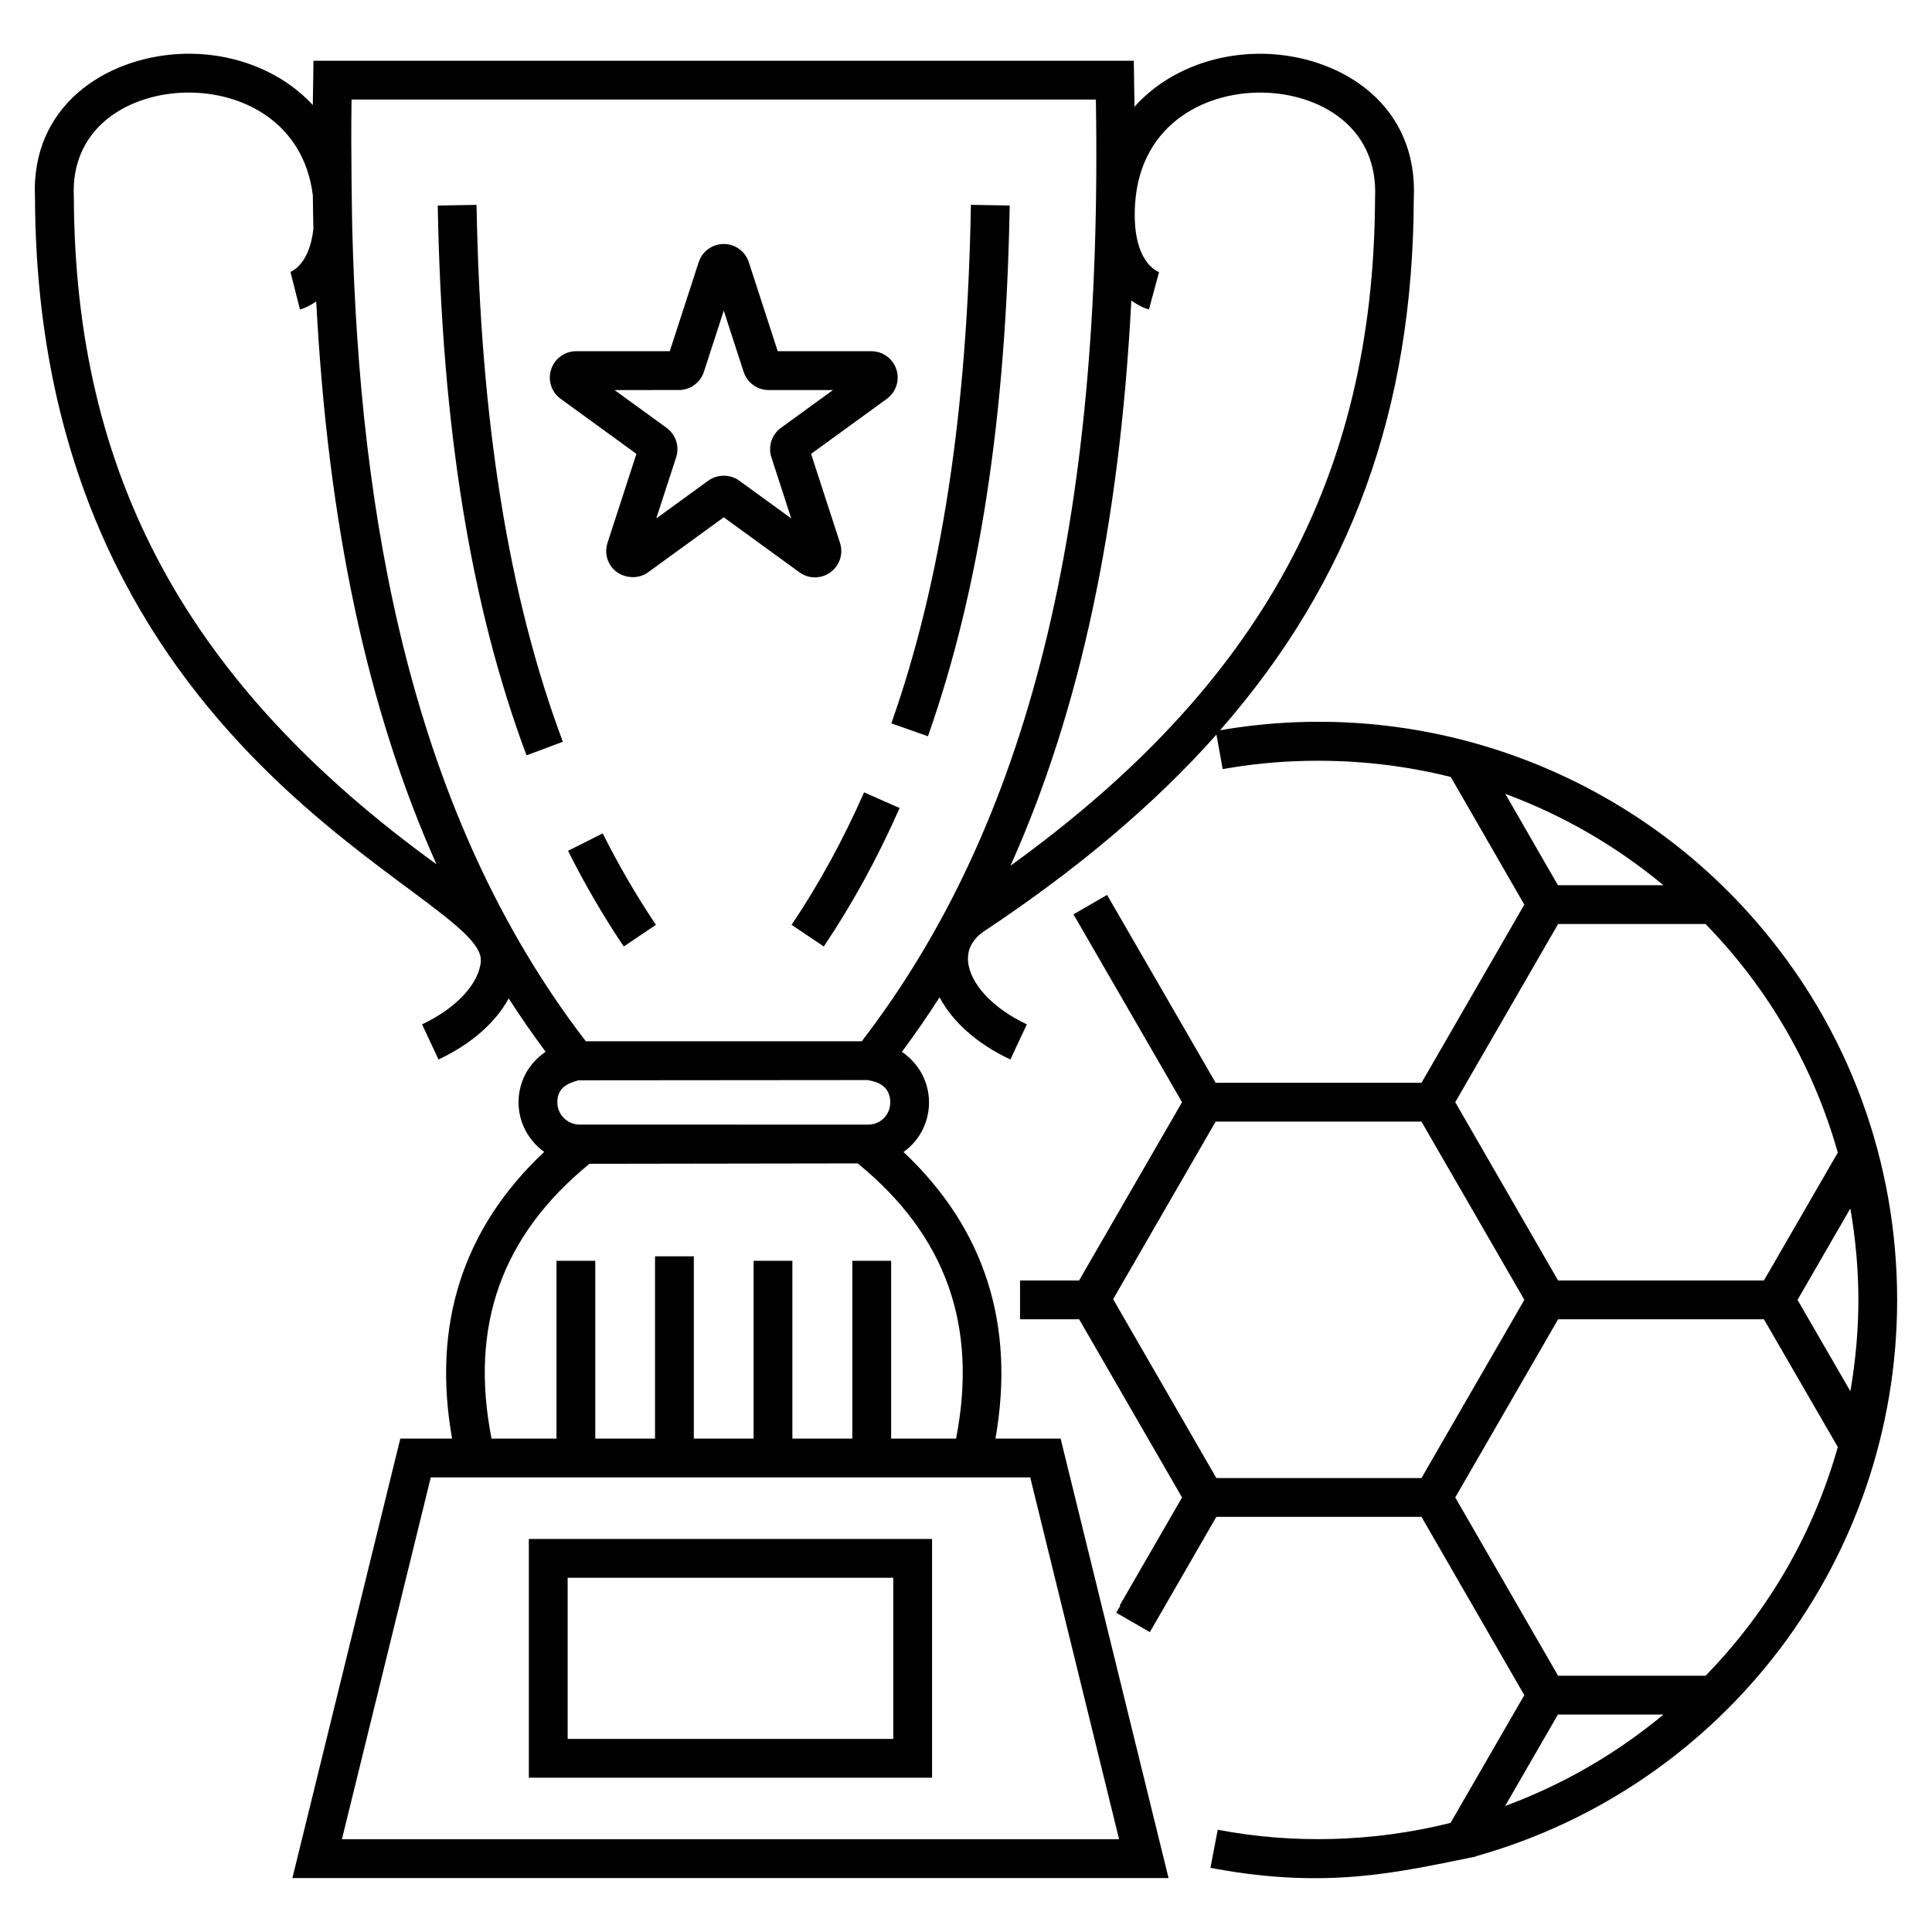 <?xml version="1.0" encoding="UTF-8"?>
<!-- Uploaded to: ICON Repo, www.svgrepo.com, Generator: ICON Repo Mixer Tools -->
<svg fill="#000000" width="800px" height="800px" version="1.1" viewBox="144 144 512 512" xmlns="http://www.w3.org/2000/svg">
 <g>
  <path d="m353.78 389.09 8.535 5.738c7.574-11.27 14.336-23.617 20.09-36.699l-9.414-4.141c-5.508 12.523-11.973 24.336-19.211 35.102z"/>
  <path d="m389.91 339.12c13.617-38.59 20.707-84.598 21.668-140.66l-10.281-0.176c-0.941 54.938-7.836 99.883-21.082 137.41z"/>
  <path d="m293.16 340.57c-14.383-38.422-21.859-84.961-22.871-142.28l-10.281 0.18c1.035 58.512 8.727 106.17 23.527 145.71z"/>
  <path d="m294.53 369.47c4.441 8.859 9.41 17.395 14.77 25.359l8.531-5.738c-5.113-7.602-9.859-15.758-14.105-24.23z"/>
  <path d="m271.43 398.7c-0.441 5.957-6.559 12.535-15.582 16.762l4.359 9.312c8.699-4.074 15.129-9.805 18.605-16.18 3.113 4.848 6.383 9.559 9.785 14.141-4.727 3.203-7.176 8.168-7.176 13.398 0 5.414 2.699 10.191 6.797 13.129-21.57 20.27-29.762 45.773-24.41 75.984h-13.719l-28.602 116.46h232.19l-28.602-116.46h-17.27c5.316-30.223-2.859-55.723-24.371-75.957 4.543-3.238 6.766-8.203 6.766-13.156 0-5.555-2.867-10.465-7.191-13.379 3.477-4.688 6.812-9.5 9.988-14.461 3.434 6.496 9.934 12.344 18.77 16.48l4.359-9.312c-9.023-4.227-15.141-10.805-15.582-16.762-0.242-3.215 1.246-5.914 4.418-8.02 24.684-16.406 45.051-33.598 61.41-52.004l1.652 9.145c14.215-2.566 29.855-2.973 45.273-0.852 5.981 0.832 10.758 1.828 15.172 2.934l19.492 33.836-27.25 47.215-54.547-0.004-28.777-49.785-8.902 5.144 28.77 49.777-27.289 47.258h-15.645v10.281h15.664l27.27 47.223-16.508 28.582 0.152 0.09-1.082 1.875 8.906 5.137 17.621-30.551h54.363l27.25 47.25-19.543 33.855c-20.832 5.203-42.129 5.555-61.703 1.816l-1.93 10.102c0.461 0.09 0.93 0.148 1.391 0.23l-0.004 0.023c29.969 5.43 48.551 0.863 68.969-3.262l0.055-0.09c65.719-18.5 111.57-78.555 111.57-147.42 0-35.605-12.207-71.645-38.039-101.05-35.145-40.004-88.621-59.031-141.4-49.91 34.844-39.723 51.113-85.141 51.344-140.75 1.246-24.848-18.781-37.348-37.918-38.449-13.273-0.766-27.047 3.894-36.094 13.949 0-0.09-0.027-1.762-0.188-12.172h-217.39c-0.008 0.516-0.172 11.219-0.18 11.734-9.035-9.754-22.574-14.285-35.699-13.512-19.133 1.102-39.164 13.602-37.922 38.215 0.625 148.83 119.47 184.34 118.14 202.16zm249.27 137h-54.352l-27.359-47.406 27.168-47.059h54.543l27.27 47.234zm22.18 86.898 13.984-24.223h27.969c-12.555 10.43-26.746 18.625-41.953 24.223zm53.109-34.504h-39.078l-27.254-47.254 27.254-47.215h54.547l19.582 33.852c-6.25 22.055-17.699 42.797-35.051 60.617zm38.379-75.398-14.008-24.215 14.004-24.234c2.762 16.164 2.902 31.508 0.004 48.449zm-3.332-63.242-19.582 33.891h-54.543l-27.254-47.254 27.254-47.211h39.078c17.023 17.473 28.707 38.176 35.047 60.574zm-46.207-70.859h-27.961l-13.945-24.211c15.203 5.621 29.379 13.812 41.906 24.211zm-167.81 156.93 23.551 95.898h-205.96l23.551-95.898h158.86zm-19.652-10.281h-17.207v-47.117h-10.281v47.117h-15.891v-47.117h-10.281v47.117h-15.836v-48.305h-10.281v48.305h-15.836v-47.117h-10.281v47.117h-17.211c-5.867-29.902 2.644-53.754 25.941-72.82l71.098-0.109 0.129 0.109c23.254 19.031 31.762 42.883 25.938 72.82zm-100.1-94.949h0.238-0.145 0.41-0.199 0.656-0.391c2.824-0.004 17.434-0.016 76.23-0.066 0.516 0.27 5.856 0.473 5.856 5.902 0 3.277-2.496 5.902-5.902 5.902l-76.359-0.004-0.082-0.004c-3.242-0.016-5.879-2.652-5.879-5.898 0.004-4.133 3.094-5.086 5.566-5.832zm147.4-258.02h-0.004c-0.004-0.461 0.004 0.035 0.004 0zm3.809 53.75 2.688-9.922c-0.301-0.098-7.359-2.602-6.352-18.109 1.395-21.516 19.348-30.281 35.359-29.398 14.703 0.848 29.141 9.73 28.234 27.902-0.309 73.922-30.266 129.02-96.621 176.93 18.438-41.066 28.949-90.293 32.027-149.79 2.422 1.758 4.441 2.328 4.664 2.387zm-211.31-55.641h197.25c1.914 112.58-17.852 192.07-62.035 249.56l-73.133 0.004c-46.57-60.535-59.938-139.37-61.891-215.12 0-0.035-0.426-20.324-0.191-34.441zm-45.359-1.793c15.48-0.855 32.625 7.297 35.098 27.148 0.043 2.996 0.07 6.012 0.145 8.961-1.059 9.539-5.961 11.312-6.082 11.355l2.531 9.965c0.211-0.055 2.043-0.574 4.305-2.133 3.106 59.227 13.57 108.25 31.871 149.16-66.004-47.816-95.793-102.84-96.109-176.79-0.898-17.938 13.539-26.82 28.242-27.668z"/>
  <path d="m391.01 551.84h-106.86v63.273h106.86zm-10.281 52.996h-86.297v-42.711h86.297z"/>
  <path d="m312.66 264.28-7.66 23.582c-0.703 2.152-0.348 4.43 0.973 6.25 2.188 3.016 6.719 3.773 9.766 1.562l20.062-14.582 20.07 14.586c3.199 2.32 7.527 1.508 9.758-1.562 1.32-1.816 1.676-4.094 0.98-6.246l-7.668-23.586 20.062-14.578c2.457-1.781 3.481-4.918 2.543-7.805-0.938-2.887-3.606-4.828-6.641-4.828h-24.805l-7.66-23.586c-0.938-2.887-3.606-4.824-6.641-4.824-3.035 0-5.703 1.938-6.641 4.82l-7.664 23.59h-24.805c-3.035 0-5.703 1.941-6.641 4.828-0.938 2.887 0.086 6.023 2.539 7.801zm11.238-16.922c3.035 0 5.703-1.938 6.641-4.82l5.266-16.207 5.269 16.223c0.945 2.875 3.609 4.809 6.633 4.809h17.043l-13.789 10.02c-2.453 1.785-3.473 4.918-2.535 7.805l5.266 16.207-13.789-10.023c-2.398-1.738-5.785-1.742-8.199 0.004l-13.785 10.02 5.266-16.207c0.938-2.883-0.082-6.019-2.535-7.805l-13.785-10.016z"/>
 </g>
</svg>
